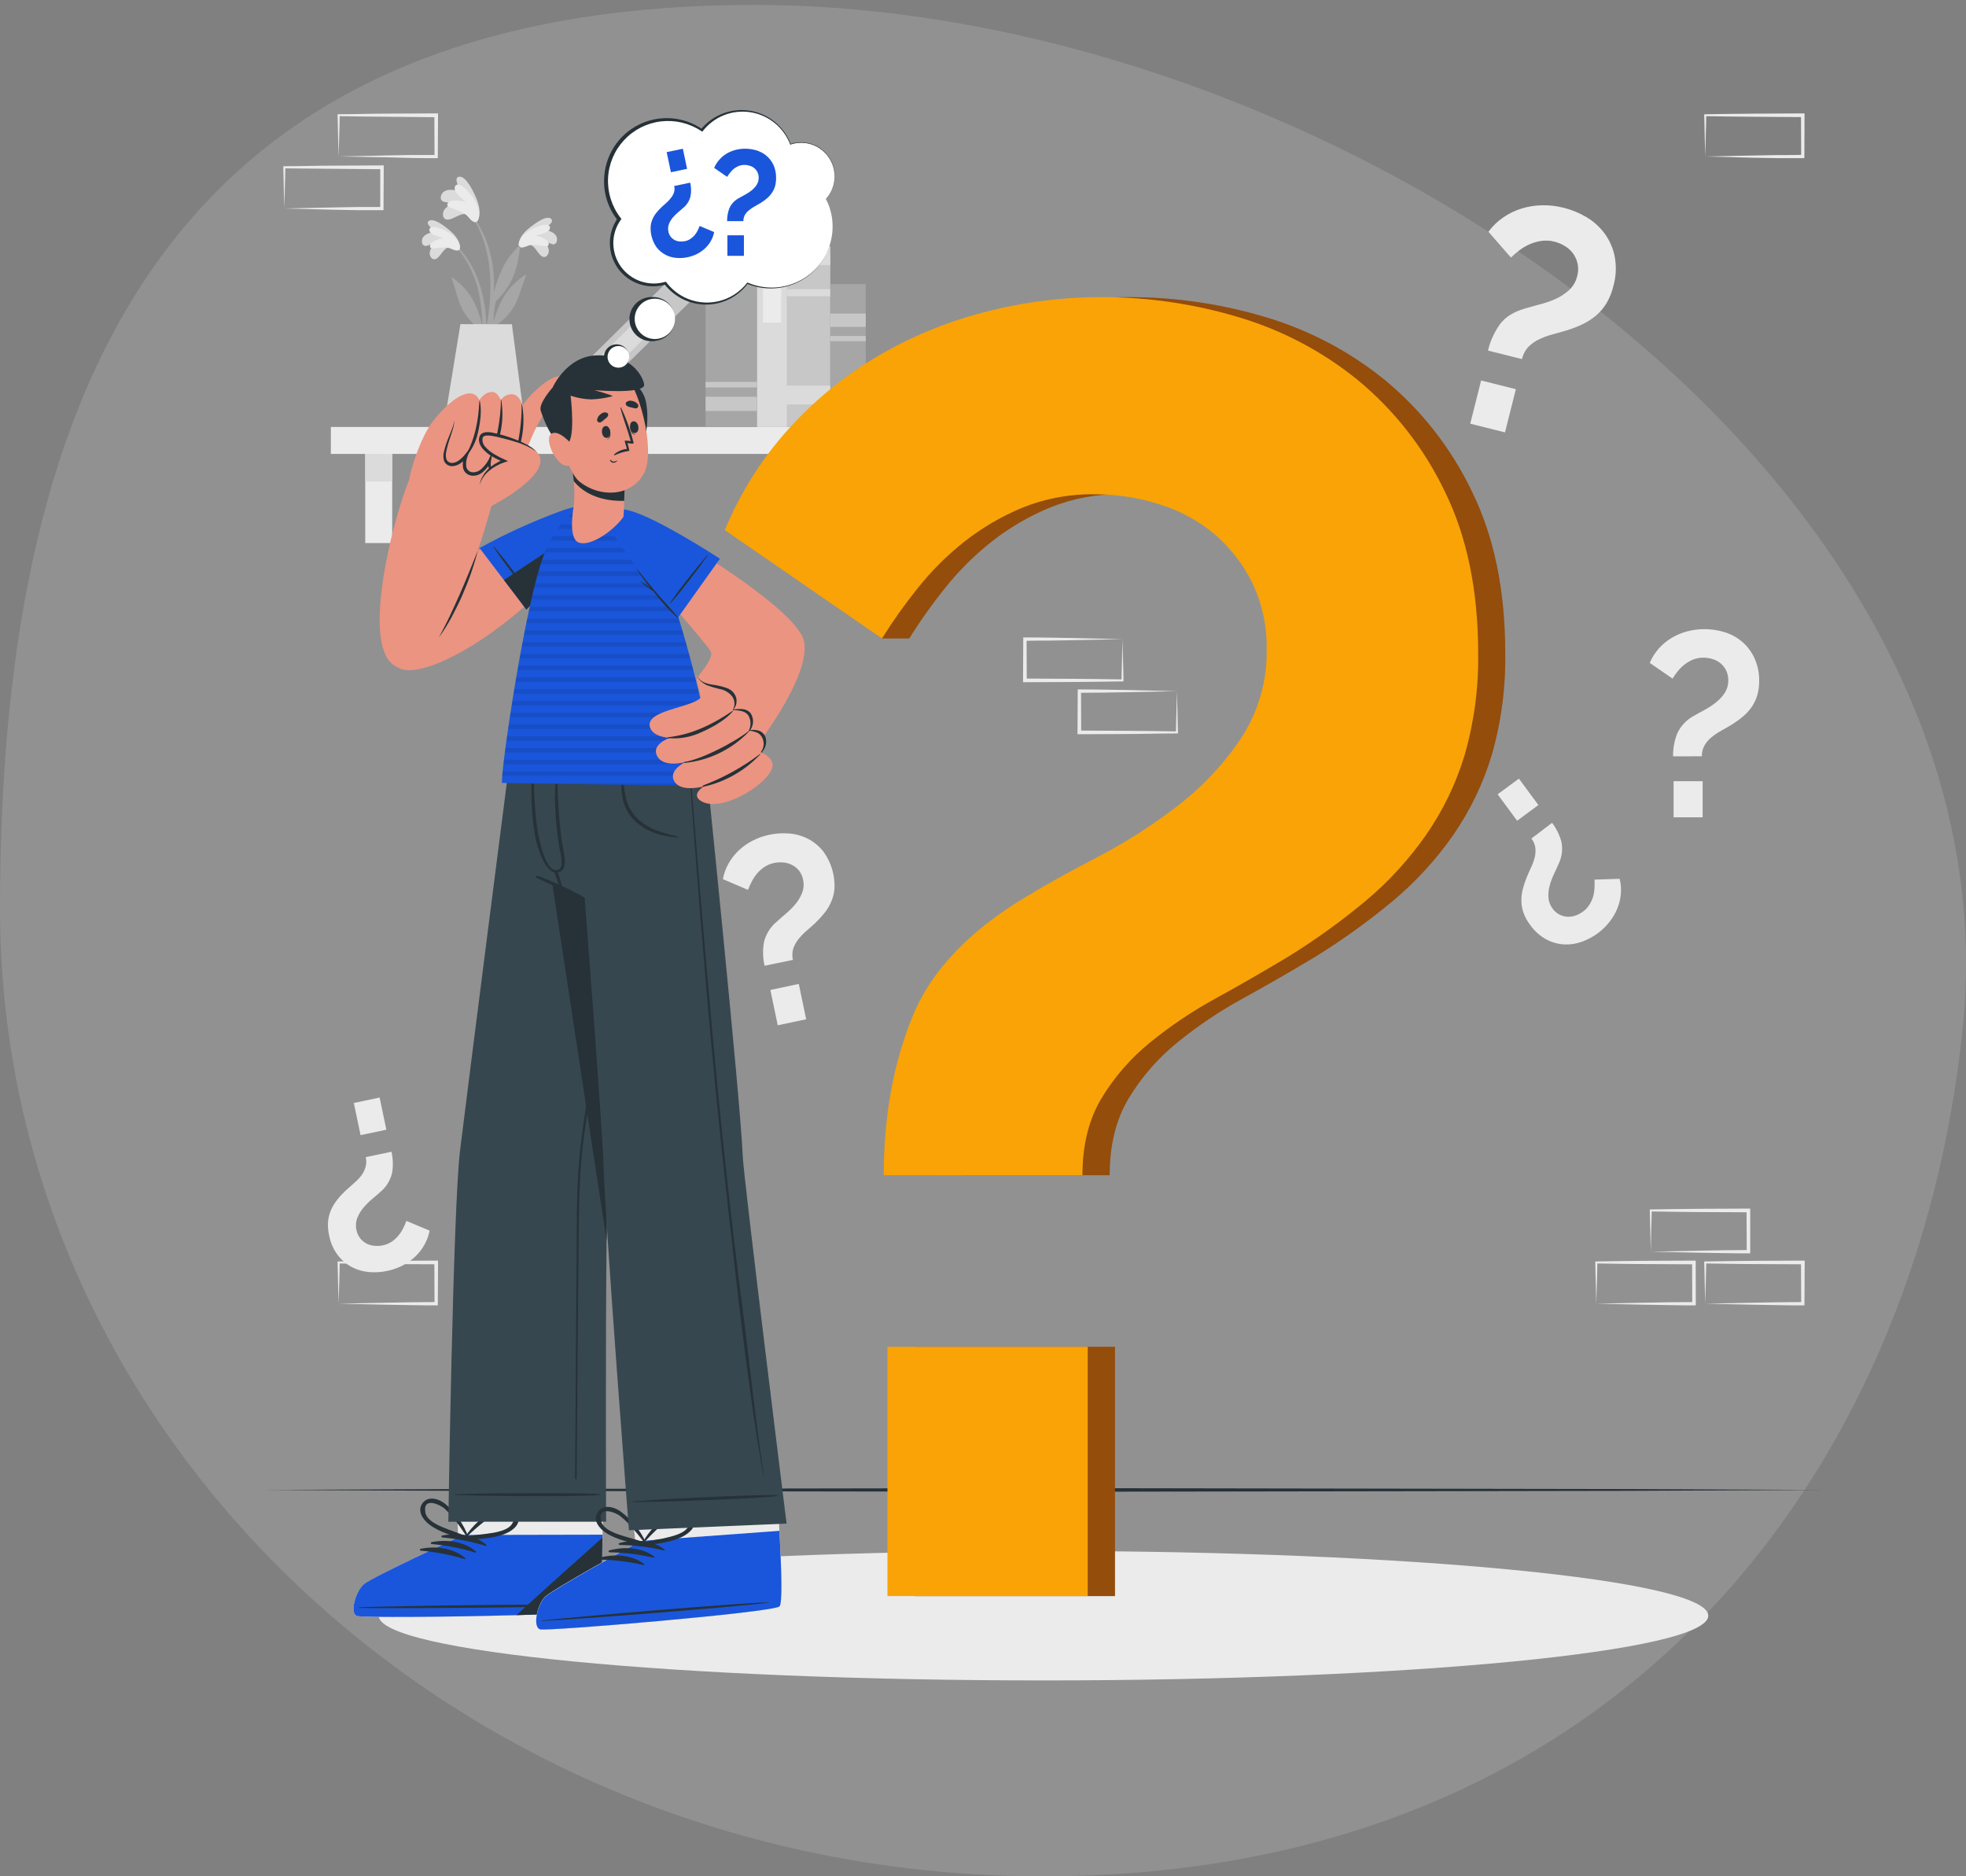 <svg width="349" height="333" viewBox="0 0 349 333" fill="none" xmlns="http://www.w3.org/2000/svg">
<rect x="0" y="0" width="349" height="333" fill="#808080" stroke="none"/>
<path d="M348.399 182.64C340.257 261.301 287.364 333 185.123 333C82.882 333 0 256.095 0 161.228C0 66.36 31.715 0.875 133.955 0.875C236.196 0.875 358.631 83.791 348.399 182.64Z" fill="#D9D9D9" fill-opacity="0.2"/>
<path d="M58.734 80.561L167.745 80.561V75.779L58.734 75.779V80.561Z" fill="#EBEBEB"/>
<path d="M161.628 80.568H156.846V96.38H161.628V80.568Z" fill="#EBEBEB"/>
<path d="M161.628 80.568H156.846V85.455H161.628V80.568Z" fill="#DBDBDB"/>
<path d="M69.621 80.568H64.839V96.38H69.621V80.568Z" fill="#EBEBEB"/>
<path d="M69.621 80.568H64.839V85.455H69.621V80.568Z" fill="#DBDBDB"/>
<path d="M147.393 75.787V45.32H139.719V75.787H147.393Z" fill="#C7C7C7"/>
<path d="M147.393 47.041V43.691H139.719V47.041H147.393Z" fill="#DBDBDB"/>
<path d="M147.393 52.568V51.325H139.719V52.568H147.393Z" fill="#DBDBDB"/>
<path d="M147.393 71.789V68.439H138.764V71.789H147.393Z" fill="#DBDBDB"/>
<path d="M139.719 75.786V40.243H134.354V75.786H139.719Z" fill="#DBDBDB"/>
<path d="M138.672 57.252V43.586H135.453V57.252H138.672Z" fill="#EBEBEB"/>
<path d="M99.985 75.8L125.262 50.812L121.491 46.998L96.214 71.985L99.985 75.8Z" fill="#C7C7C7"/>
<path d="M105.147 69.16L114.866 59.553L112.603 57.264L102.884 66.871L105.147 69.16Z" fill="#DBDBDB"/>
<path d="M134.361 75.786V48.794H125.254V75.786H134.361Z" fill="#A6A6A6"/>
<path d="M134.361 72.934V70.415H125.254V72.934H134.361Z" fill="#C7C7C7"/>
<path d="M134.361 68.76V67.785H125.254V68.76H134.361Z" fill="#C7C7C7"/>
<path d="M153.686 75.793V50.423H147.399V75.793H153.686Z" fill="#A6A6A6"/>
<path d="M153.686 73.097V70.735H147.399V73.097H153.686Z" fill="#C7C7C7"/>
<path d="M153.686 58.012V55.65H147.399V58.012H153.686Z" fill="#C7C7C7"/>
<path d="M153.679 60.551V59.635H147.393V60.551H153.679Z" fill="#C7C7C7"/>
<path d="M80.775 43.285C86.139 48.519 87.042 56.67 85.91 63.788C85.91 63.945 85.629 63.906 85.629 63.748C85.629 62.133 85.681 60.523 85.675 58.927C85.675 58.849 85.622 58.783 85.59 58.711C84.144 57.759 82.948 56.473 82.103 54.962C81.206 53.203 80.853 51.214 80.173 49.369C80.107 49.192 80.297 49.245 80.415 49.336C83.686 51.744 84.719 54.334 85.648 57.795C85.627 55.984 85.436 54.18 85.079 52.405C84.456 49.058 82.916 45.951 80.631 43.429C80.618 43.409 80.613 43.385 80.616 43.362C80.619 43.339 80.629 43.317 80.646 43.3C80.663 43.284 80.684 43.273 80.708 43.27C80.731 43.267 80.755 43.273 80.775 43.285Z" fill="#A6A6A6"/>
<path d="M79.768 43.9C78.839 43.9 78.263 45.405 77.543 45.863C77.468 45.924 77.38 45.969 77.285 45.994C77.191 46.02 77.093 46.025 76.996 46.009C76.9 45.994 76.808 45.958 76.727 45.905C76.645 45.852 76.576 45.781 76.523 45.699C75.81 44.705 76.791 43.482 77.707 42.795C77.1 43.135 76.46 43.411 75.797 43.619C75.706 43.651 75.609 43.662 75.514 43.653C75.418 43.643 75.326 43.612 75.243 43.563C75.161 43.514 75.091 43.447 75.037 43.367C74.983 43.288 74.948 43.197 74.933 43.102C74.619 41.748 76.32 41.139 77.491 41.139C76.922 40.747 75.299 39.681 76.183 39.177C77.066 38.673 78.963 40.178 79.578 40.682C80.494 41.421 81.58 42.533 81.626 43.691C81.658 45.012 80.474 44.182 79.768 43.9Z" fill="#DBDBDB"/>
<path d="M80.029 44.129C78.852 43.586 76.581 44.365 76.392 43.913C75.999 43.004 77.811 42.383 78.793 42.258C77.89 42.016 76.176 41.604 76.215 40.76C76.28 39.7 78.865 40.61 80.173 41.611C81.815 42.873 81.808 44.097 81.534 44.339C81.161 44.672 80.225 44.214 80.029 44.129Z" fill="#EBEBEB"/>
<path d="M92.995 42.768C87.434 47.812 86.224 55.898 87.107 63.049C87.107 63.212 87.382 63.179 87.389 63.049C87.448 61.433 87.461 59.823 87.526 58.227L87.618 58.011C89.099 57.119 90.342 55.883 91.242 54.407C92.21 52.679 92.635 50.704 93.388 48.892C93.46 48.715 93.27 48.761 93.146 48.846C89.79 51.129 88.651 53.68 87.585 57.102C87.674 55.294 87.933 53.498 88.357 51.737C89.11 48.414 90.773 45.365 93.159 42.932C93.18 42.91 93.193 42.881 93.193 42.85C93.193 42.819 93.18 42.79 93.159 42.768C93.137 42.747 93.108 42.734 93.077 42.734C93.046 42.734 93.017 42.747 92.995 42.768Z" fill="#A6A6A6"/>
<path d="M93.977 43.416C94.899 43.481 95.422 44.98 96.122 45.437C96.196 45.502 96.282 45.55 96.375 45.579C96.469 45.608 96.567 45.617 96.664 45.605C96.761 45.593 96.854 45.561 96.938 45.511C97.022 45.461 97.094 45.393 97.15 45.313C97.902 44.345 96.966 43.082 96.077 42.363C96.668 42.744 97.297 43.064 97.954 43.318C98.044 43.353 98.14 43.368 98.236 43.362C98.332 43.356 98.425 43.33 98.51 43.283C98.594 43.237 98.667 43.173 98.724 43.095C98.78 43.017 98.819 42.928 98.837 42.834C99.197 41.486 97.529 40.819 96.358 40.747C96.934 40.374 98.595 39.366 97.758 38.784C96.921 38.202 94.958 39.694 94.304 40.184C93.362 40.891 92.236 41.957 92.151 43.108C92.047 44.456 93.257 43.671 93.977 43.416Z" fill="#DBDBDB"/>
<path d="M93.702 43.62C94.906 43.13 97.136 43.986 97.346 43.548C97.771 42.658 95.985 41.965 95.017 41.808C95.926 41.599 97.634 41.272 97.634 40.401C97.634 39.342 95.017 40.153 93.65 41.108C91.962 42.305 91.922 43.522 92.184 43.777C92.55 44.137 93.506 43.718 93.702 43.62Z" fill="#EBEBEB"/>
<path d="M87.304 56.095C86.931 58.793 86.354 61.459 85.577 64.07C85.566 64.121 85.536 64.166 85.492 64.195C85.449 64.224 85.395 64.234 85.344 64.224C85.293 64.213 85.248 64.183 85.219 64.139C85.191 64.096 85.18 64.043 85.191 63.991C85.557 61.532 86.224 59.118 86.584 56.664C86.986 54.176 87.131 51.653 87.016 49.134C86.78 44.993 85.655 40.584 82.953 37.359C82.894 37.28 83.019 37.169 83.078 37.241C88.494 43.554 87.657 51.293 87.657 51.987C88.422 49.37 89.214 46.38 92.112 43.718C92.236 43.6 92.335 43.659 92.315 43.855C91.798 48.696 90.45 51.228 87.637 53.819C87.526 54.571 87.428 55.336 87.304 56.095Z" fill="#A6A6A6"/>
<path d="M82.901 38.071C81.927 37.639 80.585 38.876 79.63 38.961C79.523 38.987 79.412 38.99 79.303 38.97C79.194 38.951 79.091 38.909 78.999 38.847C78.908 38.786 78.83 38.706 78.771 38.613C78.712 38.52 78.672 38.416 78.655 38.307C78.413 36.92 80.049 36.135 81.344 35.886C80.526 35.834 79.722 36.056 78.917 35.84C78.806 35.827 78.7 35.791 78.604 35.733C78.509 35.674 78.427 35.596 78.365 35.504C78.303 35.411 78.262 35.306 78.244 35.196C78.226 35.086 78.233 34.973 78.263 34.865C78.623 33.302 80.69 33.557 81.92 34.087C81.527 33.433 80.382 31.47 81.54 31.359C82.698 31.248 83.922 33.793 84.308 34.63C84.883 35.86 85.459 37.554 84.916 38.778C84.308 40.178 83.497 38.719 82.901 38.071Z" fill="#DBDBDB"/>
<path d="M83.064 38.439C82.109 37.294 79.368 36.954 79.394 36.391C79.447 35.253 81.638 35.514 82.718 35.881C81.906 35.174 80.31 33.918 80.801 33.029C81.403 31.962 83.62 34.206 84.477 35.907C85.55 38.046 84.922 39.302 84.517 39.42C83.961 39.577 83.221 38.635 83.064 38.439Z" fill="#EBEBEB"/>
<path d="M90.869 57.548L93.257 75.787H78.727C79.028 74.171 81.73 57.528 81.73 57.528L90.869 57.548Z" fill="#DBDBDB"/>
<path d="M264.142 62.219C264.538 60.541 265.258 58.956 266.261 57.554C267.217 56.246 268.756 55.295 270.88 54.702C271.534 54.506 272.3 54.297 273.222 54.048C274.171 53.817 275.099 53.507 275.996 53.119C276.909 52.73 277.751 52.192 278.489 51.529C279.236 50.854 279.759 49.966 279.987 48.984C280.182 48.279 280.207 47.536 280.059 46.819C279.921 46.175 279.654 45.565 279.274 45.026C278.88 44.484 278.382 44.025 277.808 43.679C277.221 43.315 276.581 43.046 275.911 42.881C275.142 42.683 274.34 42.645 273.556 42.769C272.843 42.875 272.147 43.078 271.489 43.371C270.846 43.659 270.24 44.021 269.683 44.451C269.169 44.841 268.677 45.26 268.211 45.707L264.22 41.127C264.963 40.124 265.87 39.252 266.903 38.55C267.908 37.867 269.011 37.34 270.174 36.986C271.359 36.632 272.587 36.445 273.824 36.43C275.101 36.412 276.375 36.564 277.612 36.882C279.021 37.237 280.372 37.795 281.622 38.537C282.872 39.273 283.961 40.252 284.828 41.415C285.721 42.63 286.337 44.026 286.633 45.504C286.966 47.242 286.89 49.034 286.411 50.738C286.162 51.803 285.757 52.827 285.207 53.773C284.719 54.588 284.105 55.321 283.389 55.945C282.679 56.555 281.894 57.071 281.053 57.483C280.141 57.922 279.199 58.296 278.233 58.601C277.376 58.863 276.533 59.098 275.689 59.321C274.875 59.531 274.082 59.816 273.32 60.171C272.592 60.502 271.928 60.958 271.358 61.519C270.772 62.136 270.365 62.9 270.18 63.73L264.142 62.219ZM260.995 75.192L262.925 67.525L269.094 69.075L267.164 76.742L260.995 75.192Z" fill="#EBEBEB"/>
<path d="M69.496 204.409C69.777 205.649 69.812 206.931 69.601 208.184C69.288 209.517 68.543 210.709 67.481 211.573C67.115 211.907 66.663 212.299 66.127 212.744C65.572 213.202 65.057 213.708 64.59 214.255C64.108 214.807 63.721 215.435 63.445 216.113C63.168 216.803 63.108 217.561 63.275 218.285C63.377 218.818 63.6 219.319 63.929 219.751C64.229 220.133 64.603 220.451 65.028 220.686C65.465 220.915 65.943 221.055 66.434 221.098C66.941 221.151 67.453 221.125 67.952 221.02C68.52 220.91 69.061 220.687 69.542 220.366C69.982 220.066 70.378 219.707 70.719 219.299C71.052 218.897 71.337 218.458 71.57 217.991C71.787 217.567 71.977 217.13 72.139 216.682L76.261 218.409C76.089 219.316 75.766 220.187 75.305 220.987C74.858 221.769 74.293 222.477 73.631 223.087C72.961 223.709 72.205 224.231 71.387 224.638C70.546 225.06 69.653 225.37 68.731 225.56C67.682 225.781 66.606 225.849 65.538 225.763C64.472 225.678 63.434 225.382 62.483 224.893C61.497 224.373 60.635 223.645 59.958 222.76C59.179 221.715 58.653 220.503 58.42 219.221C58.239 218.434 58.177 217.625 58.237 216.82C58.295 216.121 58.465 215.436 58.741 214.792C59.011 214.156 59.366 213.56 59.794 213.019C60.254 212.428 60.757 211.873 61.299 211.357C61.783 210.912 62.267 210.481 62.758 210.049C63.232 209.653 63.67 209.215 64.066 208.74C64.419 208.283 64.69 207.767 64.864 207.216C65.055 206.617 65.078 205.976 64.93 205.365L69.496 204.409ZM67.39 194.786L68.587 200.497L64.007 201.459L62.81 195.754L67.39 194.786Z" fill="#EBEBEB"/>
<path d="M275.519 146.036C276.289 147.047 276.856 148.198 277.187 149.425C277.451 150.772 277.26 152.169 276.644 153.396C276.454 153.854 276.206 154.397 275.905 155.025C275.587 155.672 275.329 156.346 275.133 157.04C274.924 157.742 274.833 158.473 274.865 159.205C274.902 159.947 275.162 160.661 275.61 161.253C275.923 161.694 276.335 162.055 276.814 162.306C277.247 162.53 277.721 162.664 278.208 162.699C278.7 162.73 279.195 162.661 279.66 162.496C280.14 162.329 280.592 162.091 281.001 161.789C281.473 161.455 281.872 161.027 282.172 160.533C282.459 160.078 282.679 159.585 282.826 159.068C282.958 158.565 283.035 158.05 283.055 157.53C283.082 157.058 283.082 156.584 283.055 156.111L287.517 155.967C287.742 156.86 287.813 157.785 287.726 158.701C287.641 159.602 287.421 160.484 287.072 161.318C286.718 162.161 286.246 162.949 285.672 163.66C285.085 164.4 284.403 165.06 283.644 165.623C282.78 166.261 281.828 166.77 280.818 167.134C279.813 167.499 278.746 167.662 277.678 167.612C276.567 167.549 275.482 167.248 274.498 166.729C273.355 166.099 272.373 165.215 271.626 164.144C271.134 163.505 270.742 162.795 270.462 162.038C270.223 161.379 270.092 160.685 270.076 159.984C270.057 159.292 270.129 158.602 270.292 157.929C270.47 157.203 270.699 156.49 270.979 155.797C271.234 155.188 271.489 154.593 271.764 154.011C272.037 153.451 272.256 152.866 272.418 152.264C272.566 151.699 272.614 151.112 272.562 150.53C272.484 149.907 272.238 149.316 271.849 148.823L275.519 146.036ZM269.631 138.186L273.092 142.876L269.317 145.663L265.856 140.972L269.631 138.186Z" fill="#EBEBEB"/>
<path d="M297.002 134.234C296.98 132.835 297.233 131.446 297.748 130.145C298.387 128.78 299.465 127.667 300.81 126.985C301.274 126.704 301.85 126.39 302.53 126.03C303.22 125.663 303.877 125.236 304.493 124.754C305.138 124.273 305.695 123.684 306.142 123.014C306.59 122.331 306.818 121.528 306.796 120.711C306.807 120.147 306.692 119.588 306.459 119.074C306.226 118.56 305.88 118.104 305.448 117.741C305.034 117.393 304.553 117.132 304.035 116.976C303.502 116.807 302.946 116.721 302.387 116.721C301.75 116.713 301.119 116.831 300.529 117.068C299.988 117.294 299.48 117.591 299.017 117.951C298.568 118.305 298.162 118.712 297.807 119.161C297.481 119.568 297.179 119.994 296.904 120.437L292.861 117.65C293.249 116.714 293.791 115.849 294.464 115.092C295.126 114.356 295.893 113.724 296.741 113.214C297.605 112.699 298.536 112.307 299.508 112.05C300.507 111.787 301.536 111.655 302.57 111.657C303.751 111.658 304.925 111.83 306.057 112.168C307.184 112.499 308.234 113.053 309.144 113.797C310.084 114.576 310.845 115.549 311.375 116.649C311.994 117.95 312.305 119.376 312.285 120.816C312.297 121.701 312.18 122.582 311.938 123.433C311.713 124.169 311.375 124.867 310.937 125.5C310.503 126.121 309.988 126.682 309.406 127.168C308.774 127.696 308.105 128.177 307.404 128.608C306.789 128.981 306.168 129.34 305.546 129.681C304.948 130.008 304.381 130.389 303.852 130.819C303.354 131.221 302.931 131.709 302.602 132.258C302.262 132.855 302.092 133.534 302.112 134.221L297.002 134.234ZM297.094 145.054V138.643H302.249V145.054H297.094Z" fill="#EBEBEB"/>
<path d="M135.728 171.398C135.417 170.034 135.377 168.623 135.61 167.243C135.953 165.776 136.778 164.465 137.952 163.521C138.351 163.148 138.842 162.723 139.437 162.213C140.043 161.704 140.608 161.149 141.125 160.551C141.65 159.941 142.072 159.249 142.375 158.503C142.679 157.745 142.743 156.911 142.558 156.115C142.447 155.53 142.2 154.979 141.838 154.506C141.503 154.101 141.089 153.767 140.622 153.525C140.143 153.269 139.618 153.113 139.078 153.067C138.522 153.015 137.962 153.046 137.416 153.158C136.792 153.284 136.199 153.531 135.669 153.885C135.182 154.217 134.742 154.613 134.361 155.062C133.998 155.503 133.686 155.984 133.432 156.495C133.184 156.961 132.966 157.441 132.778 157.934L128.323 156.024C128.509 155.028 128.86 154.071 129.363 153.191C129.854 152.332 130.474 151.553 131.201 150.882C131.935 150.196 132.763 149.619 133.661 149.168C134.586 148.706 135.567 148.363 136.579 148.147C137.733 147.906 138.916 147.831 140.092 147.925C141.262 148.016 142.403 148.339 143.448 148.873C144.532 149.44 145.479 150.237 146.222 151.209C147.584 153.109 148.258 155.416 148.132 157.751C148.066 158.517 147.881 159.267 147.582 159.975C147.286 160.677 146.899 161.337 146.431 161.938C145.921 162.583 145.368 163.193 144.776 163.763C144.246 164.254 143.716 164.731 143.18 165.189C142.662 165.635 142.184 166.125 141.753 166.655C141.352 167.154 141.038 167.718 140.824 168.323C140.62 168.983 140.598 169.686 140.759 170.357L135.728 171.398ZM138.064 181.963L136.755 175.696L141.799 174.623L143.108 180.897L138.064 181.963Z" fill="#EBEBEB"/>
<path d="M293.045 222.145L301.785 221.962L306.09 221.89C307.522 221.857 308.942 221.89 310.368 221.85L310.08 222.145L310.041 214.824L310.368 215.151L301.687 215.112C298.802 215.112 295.917 215.034 293.025 215.001L293.208 214.824C293.208 216.021 293.149 217.225 293.117 218.448L293.045 222.145ZM293.045 222.145L292.953 218.52C292.953 217.304 292.881 216.067 292.868 214.824V214.648H293.045C295.936 214.615 298.821 214.543 301.706 214.536L310.368 214.497H310.695V214.824V222.145V222.439H310.401C308.942 222.439 307.477 222.439 306.024 222.4L301.667 222.328L293.045 222.145Z" fill="#EBEBEB"/>
<path d="M302.707 231.376L311.448 231.193L315.752 231.121C317.185 231.088 318.605 231.121 320.031 231.082L319.743 231.376L319.71 224.056L320.031 224.383L311.369 224.343C308.484 224.343 305.599 224.265 302.707 224.232L302.891 224.056C302.891 225.253 302.832 226.457 302.806 227.68L302.707 231.376ZM302.707 231.376L302.616 227.752C302.616 226.535 302.544 225.299 302.531 224.056V223.879H302.707C305.599 223.846 308.484 223.774 311.369 223.768L320.031 223.729H320.364V224.056L320.325 231.376V231.671H320.005C318.546 231.671 317.087 231.671 315.628 231.631L311.271 231.559L302.707 231.376Z" fill="#EBEBEB"/>
<path d="M283.369 231.376L292.109 231.193L296.414 231.121C297.84 231.088 299.266 231.121 300.693 231.082L300.405 231.376L300.379 224.056L300.706 224.383L292.044 224.343C289.159 224.343 286.267 224.265 283.382 224.232L283.559 224.056C283.559 225.253 283.507 226.457 283.474 227.68L283.369 231.376ZM283.369 231.376L283.278 227.752C283.245 226.535 283.206 225.299 283.193 224.056V223.879H283.369C286.254 223.846 289.146 223.774 292.031 223.768L300.693 223.729H301.02V224.056L301.033 231.376V231.671H300.745C299.286 231.671 297.821 231.671 296.368 231.631L292.011 231.559L283.369 231.376Z" fill="#EBEBEB"/>
<path d="M60.108 231.376L68.842 231.193L73.147 231.121C74.579 231.088 76.006 231.121 77.432 231.082L77.137 231.376L77.105 224.056L77.432 224.383L68.79 224.343C65.898 224.343 63.013 224.265 60.128 224.232L60.305 224.056C60.305 225.253 60.246 226.457 60.22 227.68L60.108 231.376ZM60.108 231.376L60.01 227.752C60.01 226.535 59.938 225.299 59.925 224.056V223.879H60.108C62.993 223.846 65.879 223.774 68.77 223.768L77.432 223.729H77.759V224.056L77.72 231.376V231.671H77.432C75.973 231.671 74.507 231.671 73.049 231.631L68.692 231.559L60.108 231.376Z" fill="#EBEBEB"/>
<path d="M60.108 27.768L68.842 27.585L73.147 27.506C74.579 27.506 76.006 27.506 77.432 27.506L77.137 27.801L77.105 20.48L77.432 20.801L68.79 20.722C65.898 20.722 63.013 20.65 60.128 20.618L60.305 20.441C60.305 21.638 60.246 22.842 60.22 24.059L60.108 27.768ZM60.108 27.768L60.01 24.144C60.01 22.92 59.938 21.684 59.925 20.448V20.271H60.108C62.993 20.271 65.879 20.166 68.77 20.166L77.432 20.127H77.759V20.461L77.72 27.781V28.069H77.432C75.973 28.069 74.507 28.069 73.049 28.036L68.692 27.919L60.108 27.768Z" fill="#EBEBEB"/>
<path d="M50.472 36.998L59.206 36.815L63.51 36.737C64.943 36.737 66.363 36.737 67.795 36.737L67.501 37.031V29.711L67.828 30.031L59.108 29.959C56.216 29.959 53.331 29.881 50.472 29.881L50.649 29.704C50.649 30.901 50.59 32.105 50.564 33.322L50.472 36.998ZM50.472 36.998L50.374 33.374C50.374 32.151 50.302 30.914 50.289 29.678V29.501H50.472C53.357 29.501 56.242 29.397 59.134 29.397L67.795 29.357H68.123V29.691L68.083 37.012V37.3H67.795C66.33 37.3 64.871 37.3 63.412 37.3L59.055 37.221L50.472 36.998Z" fill="#EBEBEB"/>
<path d="M302.707 27.775L311.448 27.591L315.752 27.52C317.185 27.52 318.605 27.52 320.031 27.48L319.743 27.775L319.71 20.454L320.031 20.781L311.369 20.722C308.484 20.722 305.599 20.65 302.707 20.618L302.891 20.441C302.891 21.638 302.832 22.842 302.806 24.059L302.707 27.775ZM302.707 27.775L302.616 24.15C302.616 22.927 302.544 21.697 302.531 20.454V20.277H302.707C305.599 20.245 308.484 20.179 311.369 20.173L320.005 20.127H320.338V20.454L320.306 27.775V28.069H320.005C318.546 28.069 317.087 28.069 315.628 28.069L311.271 27.997L302.707 27.775Z" fill="#EBEBEB"/>
<path d="M208.927 122.667L200.193 122.85L195.889 122.922C194.456 122.955 193.03 122.922 191.604 122.961L191.898 122.667L191.931 129.987L191.604 129.66L200.265 129.706C203.157 129.706 206.042 129.778 208.927 129.811L208.75 129.987C208.75 128.79 208.809 127.586 208.835 126.37L208.927 122.667ZM208.927 122.667L209.025 126.291C209.025 127.515 209.097 128.744 209.11 129.987V130.164H208.927C206.042 130.164 203.157 130.262 200.265 130.269L191.604 130.308H191.277V129.974L191.316 122.654V122.359H191.604C193.063 122.359 194.528 122.359 195.987 122.392L200.344 122.464L208.927 122.667Z" fill="#EBEBEB"/>
<path d="M199.264 113.435L190.531 113.618L186.226 113.69C184.793 113.69 183.367 113.69 181.941 113.729L182.235 113.435L182.268 120.755L181.941 120.428L190.603 120.474C193.488 120.474 196.379 120.546 199.264 120.579L199.088 120.755C199.088 119.558 199.14 118.354 199.173 117.138L199.264 113.435ZM199.264 113.435L199.356 117.059C199.389 118.282 199.435 119.512 199.441 120.755V120.932H199.258C196.373 120.965 193.481 121.03 190.596 121.037L181.935 121.076H181.607V120.749L181.647 113.428V113.134H181.967C183.426 113.134 184.892 113.134 186.35 113.167L190.707 113.238L199.264 113.435Z" fill="#EBEBEB"/>
<path d="M46.789 264.428L81.403 264.271L116.017 264.212L185.239 264.101L254.46 264.212L289.074 264.271L323.688 264.428L289.074 264.591L254.46 264.65L185.239 264.755L116.017 264.65L81.403 264.591L46.789 264.428Z" fill="#263238"/>
<path d="M185.239 298.236C250.415 298.236 303.251 293.093 303.251 286.749C303.251 280.404 250.415 275.261 185.239 275.261C120.062 275.261 67.227 280.404 67.227 286.749C67.227 293.093 120.062 298.236 185.239 298.236Z" fill="#EBEBEB"/>
<path d="M161.687 208.565C161.687 198.098 163.397 188.693 166.816 180.349C170.235 172.006 177.288 164.738 187.973 158.545C191.183 156.621 195.139 154.441 199.84 152.003C204.678 149.462 209.29 146.512 213.624 143.184C218.055 139.833 221.902 135.772 225.007 131.166C228.139 126.471 229.761 120.931 229.659 115.289C229.752 111.179 228.879 107.105 227.107 103.395C225.474 100.083 223.183 97.139 220.376 94.74C217.492 92.337 214.155 90.537 210.563 89.448C206.88 88.285 203.041 87.692 199.179 87.688C194.803 87.628 190.458 88.437 186.396 90.069C182.66 91.609 179.155 93.658 175.981 96.16C172.888 98.609 170.089 101.408 167.64 104.501C165.386 107.313 163.3 110.255 161.393 113.313H156.565L133.491 94.079C136.16 87.612 139.9 81.64 144.553 76.416C149.104 71.322 154.397 66.944 160.254 63.43C166.213 59.888 172.642 57.205 179.351 55.462C186.257 53.637 193.371 52.72 200.514 52.733C208.659 52.738 216.759 53.926 224.563 56.26C232.344 58.55 239.592 62.366 245.883 67.486C252.382 72.866 257.635 79.593 261.277 87.204C265.228 95.22 267.204 104.786 267.204 115.904C267.303 122.027 266.494 128.132 264.803 134.019C263.268 139.11 260.939 143.928 257.901 148.293C254.893 152.585 251.337 156.464 247.322 159.833C242.964 163.465 238.356 166.785 233.532 169.771C229.253 172.344 224.979 174.804 220.709 177.15C216.577 179.405 212.659 182.033 209.006 185.001C205.565 187.789 202.634 191.154 200.344 194.945C198.102 198.687 196.981 203.229 196.981 208.572L161.687 208.565ZM162.341 283.269V239.025H197.93V283.269H162.341Z" fill="#7A370D"/>
<g opacity="0.2">
<path d="M161.687 208.565C161.687 198.098 163.397 188.693 166.816 180.349C170.235 172.006 177.288 164.738 187.973 158.545C191.183 156.621 195.139 154.441 199.84 152.003C204.678 149.462 209.29 146.512 213.624 143.184C218.055 139.833 221.902 135.772 225.007 131.166C228.139 126.471 229.761 120.931 229.659 115.289C229.752 111.179 228.879 107.105 227.107 103.395C225.474 100.083 223.183 97.139 220.376 94.74C217.492 92.337 214.155 90.537 210.563 89.448C206.88 88.285 203.041 87.692 199.179 87.688C194.803 87.628 190.458 88.437 186.396 90.069C182.66 91.609 179.155 93.658 175.981 96.16C172.888 98.609 170.089 101.408 167.64 104.501C165.386 107.313 163.3 110.255 161.393 113.313H156.565L133.491 94.079C136.16 87.612 139.9 81.64 144.553 76.416C149.104 71.322 154.397 66.944 160.254 63.43C166.213 59.888 172.642 57.205 179.351 55.462C186.257 53.637 193.371 52.72 200.514 52.733C208.659 52.738 216.759 53.926 224.563 56.26C232.344 58.55 239.592 62.366 245.883 67.486C252.382 72.866 257.635 79.593 261.277 87.204C265.228 95.22 267.204 104.786 267.204 115.904C267.303 122.027 266.494 128.132 264.803 134.019C263.268 139.11 260.939 143.928 257.901 148.293C254.893 152.585 251.337 156.464 247.322 159.833C242.964 163.465 238.356 166.785 233.532 169.771C229.253 172.344 224.979 174.804 220.709 177.15C216.577 179.405 212.659 182.033 209.006 185.001C205.565 187.789 202.634 191.154 200.344 194.945C198.102 198.687 196.981 203.229 196.981 208.572L161.687 208.565ZM162.341 283.269V239.025H197.93V283.269H162.341Z" fill="#F9A307"/>
</g>
<path d="M156.885 208.565C156.885 198.098 158.595 188.693 162.014 180.349C165.433 172.006 172.488 164.738 183.178 158.545C186.383 156.621 190.337 154.441 195.038 152.003C199.879 149.464 204.493 146.513 208.829 143.184C213.259 139.832 217.105 135.771 220.212 131.166C223.338 126.469 224.958 120.93 224.857 115.289C224.941 111.189 224.063 107.127 222.293 103.428C220.659 100.116 218.368 97.171 215.561 94.773C212.677 92.37 209.34 90.57 205.748 89.48C202.065 88.318 198.226 87.724 194.364 87.721C189.988 87.648 185.64 88.446 181.575 90.069C177.837 91.609 174.33 93.659 171.153 96.16C168.062 98.609 165.265 101.408 162.819 104.501C160.562 107.313 158.474 110.255 156.565 113.313L128.669 94.079C131.336 87.611 135.076 81.639 139.732 76.416C144.28 71.32 149.574 66.942 155.433 63.43C161.389 59.889 167.816 57.206 174.522 55.462C181.435 53.635 188.556 52.718 195.706 52.734C203.85 52.738 211.951 53.925 219.754 56.26C227.536 58.548 234.784 62.365 241.075 67.486C247.575 72.864 252.828 79.592 256.468 87.204C260.42 95.22 262.397 104.787 262.402 115.904C262.499 122.028 261.687 128.132 259.994 134.019C258.456 139.113 256.12 143.931 253.073 148.293C250.065 152.585 246.508 156.464 242.494 159.834C238.138 163.468 233.53 166.788 228.704 169.771C224.434 172.344 220.16 174.804 215.881 177.15C211.749 179.405 207.831 182.033 204.178 185.001C200.739 187.79 197.81 191.154 195.522 194.945C193.281 198.687 192.158 203.229 192.153 208.572L156.885 208.565ZM157.539 283.269V239.025H193.089V283.269H157.539Z" fill="#F9A307"/>
<path d="M63.39 286.808C64.783 287.252 104.513 286.742 106.011 285.761C106.587 285.394 106.849 279.605 106.967 272.592V272.376C106.967 270.93 107.012 269.438 107.019 267.934C107.019 267.724 107.019 267.515 107.019 267.312C107.071 257.198 106.914 246.698 106.914 246.698L80.334 246.966L81.138 267.358L81.171 268.169L81.335 272.395V272.827C81.335 272.827 66.229 279.853 64.692 281.096C63.154 282.339 61.996 286.363 63.39 286.808Z" fill="#EB9481"/>
<path d="M63.39 286.808C64.783 287.253 104.513 286.742 106.011 285.761C106.587 285.395 106.848 279.605 106.966 272.592V272.376C106.966 270.93 107.012 269.439 107.019 267.934C107.019 267.725 107.019 267.515 107.019 267.312L81.132 267.384L81.164 268.196L81.328 272.422V272.854C81.328 272.854 66.229 279.854 64.692 281.097C63.154 282.34 61.996 286.363 63.39 286.808Z" fill="#EBEBEB"/>
<path d="M63.389 286.807C64.246 287.082 79.64 286.991 91.69 286.65C99.214 286.448 105.429 286.134 106.011 285.761C106.593 285.388 106.842 279.768 106.959 272.886C106.959 272.788 106.959 272.69 106.959 272.592C106.959 272.493 106.959 272.441 106.959 272.369L81.321 272.421V272.853C81.321 272.853 66.196 279.853 64.665 281.103C63.134 282.352 61.996 286.363 63.389 286.807Z" fill="#1A56DB"/>
<path d="M63.815 285.256C70.514 285.008 97.539 284.602 104.179 284.884C104.232 284.884 104.232 284.923 104.179 284.929C97.546 285.322 70.521 285.485 63.822 285.368C63.678 285.368 63.678 285.263 63.815 285.256Z" fill="#263238"/>
<path d="M78.482 272.525C81.099 272.002 84.337 272.362 86.378 274.213C86.457 274.285 86.378 274.396 86.267 274.37C83.737 273.593 81.132 273.086 78.495 272.859C78.456 272.853 78.421 272.834 78.394 272.804C78.368 272.775 78.353 272.737 78.351 272.698C78.35 272.658 78.362 272.619 78.386 272.588C78.41 272.557 78.444 272.535 78.482 272.525Z" fill="#263238"/>
<path d="M76.591 273.697C79.208 273.174 82.447 273.534 84.488 275.385C84.566 275.457 84.488 275.568 84.377 275.542C81.855 274.766 79.259 274.259 76.631 274.031C76.59 274.029 76.552 274.013 76.522 273.986C76.493 273.958 76.474 273.921 76.469 273.881C76.464 273.841 76.474 273.8 76.496 273.766C76.519 273.733 76.553 273.708 76.591 273.697Z" fill="#263238"/>
<path d="M74.708 274.868C77.325 274.345 80.563 274.705 82.604 276.556C82.683 276.628 82.604 276.739 82.493 276.713C79.963 275.938 77.357 275.433 74.721 275.208C74.676 275.21 74.632 275.194 74.599 275.163C74.566 275.133 74.546 275.09 74.544 275.045C74.542 275 74.559 274.956 74.589 274.923C74.62 274.89 74.663 274.87 74.708 274.868Z" fill="#263238"/>
<path d="M74.976 266.821C75.996 265.382 77.933 266.004 79.045 266.913C80.925 268.51 82.352 270.575 83.18 272.899C83.184 272.909 83.186 272.92 83.185 272.93C83.184 272.941 83.18 272.951 83.175 272.96C83.169 272.969 83.161 272.977 83.151 272.982C83.142 272.987 83.132 272.99 83.121 272.99C83.121 273.193 82.938 273.409 82.709 273.324C80.523 272.546 78.09 272.016 76.206 270.563C75.107 269.733 74.014 268.189 74.976 266.821ZM79.64 271.466C80.707 271.878 81.786 272.232 82.833 272.676C82.022 271.512 81.269 270.321 80.34 269.235C79.9 268.71 79.428 268.212 78.927 267.744C78.129 267.044 75.002 265.565 75.512 268.45C75.787 270.04 78.365 270.982 79.64 271.466Z" fill="#263238"/>
<path d="M89.872 272.122C87.713 273.077 85.214 273.064 82.905 273.319C82.669 273.319 82.545 273.09 82.584 272.894C82.574 272.89 82.565 272.885 82.557 272.877C82.549 272.87 82.543 272.861 82.539 272.851C82.536 272.841 82.534 272.83 82.535 272.819C82.536 272.809 82.539 272.798 82.545 272.789C83.89 270.721 85.753 269.041 87.948 267.915C89.257 267.261 91.272 267.13 91.926 268.766C92.58 270.401 91.135 271.566 89.872 272.122ZM91.036 270.225C92.188 267.536 88.805 268.262 87.876 268.759C87.276 269.092 86.701 269.468 86.156 269.884C85.035 270.752 83.961 271.678 82.937 272.658C84.062 272.462 85.194 272.37 86.326 272.213C87.674 272.037 90.369 271.71 91.023 270.225H91.036Z" fill="#263238"/>
<path d="M91.677 286.65C99.201 286.447 105.416 286.133 105.998 285.76C106.58 285.388 106.829 279.768 106.947 272.886C103.872 275.64 96.204 282.476 91.677 286.65Z" fill="#263238"/>
<path d="M115.072 132.252C115.072 132.252 109.105 199.386 108.137 204.509C107.908 205.68 107.771 212.026 107.679 220.177C107.476 237.978 107.594 270.073 107.594 270.073H79.588C79.588 270.073 80.418 214.466 81.662 204.228C82.904 193.989 90.82 132.265 90.82 132.265L115.072 132.252Z" fill="#37474F"/>
<path d="M80.857 265.193C85.227 265.101 83.971 265.069 88.341 265.023C90.48 265.023 104.532 264.885 106.534 265.212C106.546 265.212 106.558 265.217 106.567 265.226C106.575 265.235 106.58 265.246 106.58 265.258C106.58 265.27 106.575 265.282 106.567 265.291C106.558 265.299 106.546 265.304 106.534 265.304C104.532 265.631 90.48 265.513 88.341 265.487C83.971 265.448 85.227 265.415 80.857 265.324C80.839 265.324 80.823 265.317 80.811 265.305C80.798 265.292 80.791 265.276 80.791 265.258C80.791 265.241 80.798 265.224 80.811 265.212C80.823 265.2 80.839 265.193 80.857 265.193Z" fill="#263238"/>
<path d="M102.276 233.405C102.311 229.34 102.341 225.278 102.367 221.217C102.367 217.292 102.367 213.367 102.577 209.442C102.956 201.48 104.539 193.656 105.717 185.786C106.894 177.915 107.823 170.013 108.693 162.103C109.668 153.232 110.525 144.342 111.435 135.464C111.435 135.405 111.539 135.405 111.533 135.464C110.224 151.322 108.739 167.173 106.548 182.933C105.998 186.858 105.401 190.771 104.755 194.67C104.101 198.595 103.447 202.572 103.139 206.57C102.832 210.567 102.786 214.42 102.747 218.345C102.699 222.41 102.657 226.471 102.622 230.527C102.537 239.542 102.452 253.424 102.361 262.439C102.354 262.469 102.337 262.497 102.313 262.516C102.288 262.536 102.258 262.546 102.227 262.546C102.195 262.546 102.165 262.536 102.141 262.516C102.116 262.497 102.099 262.469 102.092 262.439C102.145 254.353 102.217 241.445 102.276 233.405Z" fill="#263238"/>
<path d="M120.979 132.252C120.979 132.252 109.106 199.386 108.137 204.509C107.908 205.68 107.771 212.026 107.679 220.177L94.294 132.252H120.979Z" fill="#263238"/>
<path d="M95.91 289.176C97.33 289.523 136.929 286.193 138.355 285.113C138.904 284.708 138.754 278.912 138.355 271.912C138.355 271.84 138.355 271.761 138.355 271.689C138.276 270.25 138.191 268.765 138.087 267.26L138.047 266.606C137.393 256.512 136.484 246.051 136.484 246.051L109.995 248.236L112.239 268.516L112.324 269.321L112.782 273.527L112.828 273.959C112.828 273.959 98.246 282.012 96.8 283.367C95.354 284.721 94.49 288.829 95.91 289.176Z" fill="#EB9481"/>
<path d="M95.91 289.176C97.33 289.522 136.929 286.192 138.355 285.113C138.904 284.707 138.754 278.911 138.355 271.911C138.355 271.839 138.355 271.761 138.355 271.689C138.276 270.249 138.191 268.764 138.087 267.26L138.047 266.605L112.239 268.509L112.324 269.314L112.782 273.52L112.828 273.952C112.828 273.952 98.246 282.005 96.8 283.36C95.354 284.714 94.49 288.829 95.91 289.176Z" fill="#EBEBEB"/>
<path d="M95.91 289.176C97.33 289.523 136.929 286.193 138.355 285.114C138.904 284.708 138.754 278.912 138.355 271.912C138.355 271.84 138.355 271.761 138.355 271.689L112.782 273.554L112.828 273.986C112.828 273.986 98.246 282.039 96.8 283.393C95.354 284.747 94.49 288.83 95.91 289.176Z" fill="#1A56DB"/>
<path d="M96.257 287.599C102.917 286.873 129.85 284.583 136.49 284.367C136.543 284.367 136.549 284.406 136.49 284.413C129.909 285.277 102.956 287.35 96.263 287.684C96.1 287.717 96.087 287.638 96.257 287.599Z" fill="#263238"/>
<path d="M109.956 273.86C112.573 273.154 115.785 273.285 117.95 274.986C118.035 275.051 117.95 275.175 117.852 275.156C115.277 274.555 112.646 274.233 110.002 274.194C109.961 274.194 109.921 274.179 109.891 274.152C109.86 274.125 109.84 274.088 109.834 274.047C109.829 274.007 109.838 273.965 109.86 273.931C109.883 273.897 109.917 273.872 109.956 273.86Z" fill="#263238"/>
<path d="M108.151 275.162C110.767 274.456 113.986 274.586 116.152 276.287C116.23 276.353 116.152 276.477 116.053 276.457C113.478 275.857 110.847 275.535 108.203 275.496C108.161 275.497 108.121 275.483 108.089 275.457C108.057 275.431 108.035 275.393 108.029 275.352C108.022 275.311 108.031 275.269 108.054 275.234C108.076 275.199 108.111 275.173 108.151 275.162Z" fill="#263238"/>
<path d="M106.351 276.465C108.968 275.758 112.187 275.889 114.352 277.59C114.431 277.656 114.352 277.78 114.248 277.76C111.673 277.159 109.041 276.837 106.397 276.799C106.356 276.798 106.317 276.783 106.286 276.756C106.255 276.729 106.235 276.692 106.23 276.652C106.224 276.611 106.233 276.57 106.256 276.535C106.278 276.501 106.312 276.476 106.351 276.465Z" fill="#263238"/>
<path d="M106.07 268.424C106.979 266.913 108.955 267.39 110.133 268.221C112.134 269.677 113.714 271.636 114.712 273.9C114.712 273.952 114.712 273.985 114.66 273.998C114.666 274.049 114.66 274.101 114.642 274.149C114.624 274.197 114.596 274.241 114.558 274.276C114.52 274.311 114.475 274.336 114.426 274.351C114.376 274.365 114.324 274.367 114.274 274.358C112.043 273.736 109.57 273.35 107.594 272.061C106.391 271.283 105.193 269.85 106.07 268.424ZM111.049 272.722C112.141 273.056 113.24 273.331 114.32 273.704C113.467 272.567 112.556 271.476 111.592 270.432C111.118 269.936 110.61 269.473 110.074 269.046C109.23 268.391 106.011 267.142 106.718 269.988C107.091 271.571 109.734 272.33 111.036 272.722H111.049Z" fill="#263238"/>
<path d="M121.287 272.651C119.2 273.756 116.707 273.92 114.424 274.332C114.188 274.378 114.044 274.136 114.071 273.94C114.06 273.936 114.051 273.931 114.043 273.923C114.036 273.916 114.03 273.907 114.026 273.897C114.022 273.887 114.021 273.876 114.022 273.865C114.023 273.855 114.026 273.844 114.031 273.835C115.223 271.677 116.963 269.871 119.075 268.601C120.318 267.875 122.346 267.581 123.099 269.164C123.851 270.747 122.503 272.003 121.287 272.651ZM122.314 270.688C123.275 267.921 119.952 268.883 119.043 269.445C118.47 269.824 117.923 270.242 117.407 270.695C116.35 271.64 115.344 272.64 114.391 273.691C115.503 273.416 116.622 273.24 117.741 273.037C119.088 272.716 121.771 272.206 122.314 270.675V270.688Z" fill="#263238"/>
<path d="M111.65 271.584L139.631 270.4C139.631 270.4 131.99 208.997 131.852 205.209C131.486 195.396 124.977 132.206 124.977 132.206H90.801C90.801 132.206 92.96 146.801 96.643 156.052C99.122 156.92 101.516 158.015 103.793 159.323C103.793 159.323 106.999 201.12 107.117 206.334C107.379 216.657 111.65 271.584 111.65 271.584Z" fill="#37474F"/>
<path d="M112.396 266.455C116.753 266.18 115.497 266.2 119.867 265.971C122 265.86 136.039 265.147 138.047 265.389C138.093 265.389 138.093 265.467 138.047 265.48C136.085 265.892 122.013 266.37 119.88 266.435C115.51 266.579 116.76 266.494 112.39 266.586C112.372 266.585 112.356 266.577 112.344 266.564C112.333 266.552 112.326 266.535 112.327 266.517C112.328 266.5 112.336 266.484 112.349 266.472C112.362 266.46 112.379 266.454 112.396 266.455Z" fill="#263238"/>
<path d="M122.471 135.973C123.74 151.89 125.042 167.813 126.501 183.73C127.96 199.647 129.667 215.629 131.734 231.519C132.892 240.384 134.201 252.886 135.581 261.731C135.581 261.789 135.503 261.816 135.489 261.731C132.67 246.03 130.596 226.508 128.836 210.644C127.076 194.779 125.631 178.869 124.342 162.959C123.616 153.957 122.961 144.948 122.268 135.947C122.261 135.862 122.425 135.862 122.471 135.973Z" fill="#263238"/>
<path d="M95.426 155.436C98.324 156.497 101.124 157.811 103.793 159.361C103.816 159.372 103.833 159.391 103.842 159.414C103.85 159.437 103.849 159.463 103.839 159.486C103.829 159.508 103.81 159.526 103.786 159.534C103.763 159.543 103.737 159.542 103.715 159.531C100.895 158.321 98.023 157.163 95.275 155.796C95.228 155.776 95.19 155.738 95.17 155.69C95.151 155.642 95.151 155.588 95.171 155.541C95.191 155.493 95.229 155.455 95.277 155.435C95.325 155.416 95.378 155.416 95.426 155.436Z" fill="#263238"/>
<path d="M94.53 136.091C94.53 135.993 94.707 135.973 94.707 136.091C94.707 139.434 94.896 142.378 95.177 145.511C95.308 146.964 96.486 154.984 98.998 154.402C99.417 154.304 99.652 153.885 99.698 153.251C99.693 152.42 99.581 151.593 99.364 150.791C99.09 149.11 98.861 147.428 98.71 145.727C98.418 142.568 98.453 139.387 98.815 136.235C98.82 136.217 98.831 136.201 98.846 136.19C98.86 136.179 98.878 136.173 98.897 136.173C98.915 136.173 98.933 136.179 98.948 136.19C98.963 136.201 98.973 136.217 98.978 136.235C98.904 140.609 99.16 144.983 99.744 149.319C100.058 151.406 101.111 154.553 98.926 154.867C96.741 155.181 95.263 149.934 95.001 148.495C94.307 144.398 94.148 140.228 94.53 136.091Z" fill="#263238"/>
<path d="M98.933 154.605C99.159 155.145 99.347 155.7 99.495 156.267C99.661 156.703 99.74 157.167 99.731 157.634C99.731 157.726 99.607 157.732 99.561 157.673C99.301 157.269 99.102 156.828 98.972 156.365C98.782 155.848 98.579 155.338 98.403 154.814C98.375 154.744 98.376 154.666 98.406 154.596C98.436 154.527 98.493 154.472 98.563 154.445C98.633 154.417 98.712 154.418 98.781 154.448C98.85 154.478 98.905 154.535 98.933 154.605Z" fill="#263238"/>
<path d="M110.329 138.716C110.321 138.366 110.356 138.017 110.434 137.675C110.439 137.666 110.446 137.658 110.456 137.652C110.465 137.647 110.475 137.644 110.486 137.644C110.497 137.644 110.508 137.647 110.517 137.652C110.526 137.658 110.534 137.666 110.539 137.675C110.608 137.972 110.647 138.274 110.656 138.578C110.656 138.925 110.735 139.232 110.774 139.612C110.847 140.32 110.969 141.021 111.14 141.712C111.459 143.015 112.123 144.209 113.064 145.166C114.002 146.089 115.113 146.816 116.335 147.305C117.686 147.784 119.065 148.184 120.463 148.503C120.477 148.503 120.49 148.508 120.5 148.518C120.51 148.528 120.515 148.541 120.515 148.555C120.515 148.569 120.51 148.582 120.5 148.592C120.49 148.602 120.477 148.607 120.463 148.607C118.915 148.604 117.382 148.302 115.949 147.718C114.678 147.241 113.522 146.503 112.553 145.552C111.587 144.57 110.908 143.341 110.591 142C110.431 141.308 110.339 140.603 110.316 139.893C110.298 139.501 110.302 139.108 110.329 138.716Z" fill="#263238"/>
<path d="M76.879 74.747C74.773 77.292 72.483 84.167 72.568 86.045C72.653 87.922 84.226 92.188 85.862 91.167C87.497 90.147 93.934 81.053 93.993 77.684C94.052 74.315 79.064 72.117 76.879 74.747Z" fill="#EB9481"/>
<path d="M94.294 70.076C95.354 68.971 98.782 65.667 100.307 67.159C101.262 68.087 98.959 70.632 97.991 71.64C95.995 73.707 94.451 77.364 93.732 79.15C93.012 80.936 89.643 77.41 89.643 77.41C89.643 77.41 91.527 72.948 94.294 70.076Z" fill="#EB9481"/>
<path d="M91.481 81.145C91.481 81.145 90.297 84.325 88.367 84.253C86.437 84.181 86.928 81.446 86.954 81.25C86.895 81.42 85.731 84.312 83.794 84.044C81.858 83.775 82.682 81.087 82.741 80.916C82.636 81.054 81.145 82.879 79.725 82.336C77.278 81.407 80.948 76.651 80.595 74.564C80.595 74.564 76.984 74.767 76.879 74.747C76.879 74.747 80.281 70.168 83.127 69.828C83.541 69.77 83.962 69.857 84.32 70.074C84.677 70.291 84.949 70.624 85.089 71.018C85.089 71.018 86.025 69.415 87.556 69.579C88.341 69.664 88.903 70.999 88.903 70.999C89.133 70.647 89.456 70.365 89.835 70.184C90.215 70.004 90.638 69.933 91.056 69.978C92.135 70.155 92.672 71.502 92.731 72.026C93.189 76.03 91.481 81.145 91.481 81.145Z" fill="#EB9481"/>
<path d="M92.606 71.659C92.606 71.659 92.652 71.659 92.659 71.659C93.249 74.911 92.836 78.265 91.475 81.276C91.429 81.368 91.259 81.335 91.291 81.224C92.189 78.116 92.632 74.894 92.606 71.659Z" fill="#263238"/>
<path d="M88.91 70.952C88.91 70.913 88.969 70.913 88.975 70.952C89.585 74.543 88.889 78.233 87.013 81.354C86.941 81.465 86.771 81.492 86.843 81.354C88.04 79.182 88.975 73.981 88.91 70.952Z" fill="#263238"/>
<path d="M82.519 81.087C84.311 78.012 84.946 74.675 85.096 71.149C85.096 71.103 85.162 71.11 85.175 71.149C85.567 72.896 85.234 75.127 84.828 76.847C84.481 78.448 83.721 79.93 82.624 81.145C82.591 81.198 82.519 81.152 82.519 81.087Z" fill="#263238"/>
<path d="M91.481 81.144C91.197 81.732 90.859 82.293 90.474 82.819C90.12 83.347 89.632 83.771 89.061 84.049C88.789 84.153 88.488 84.153 88.217 84.049C87.939 83.95 87.691 83.781 87.497 83.558C87.326 83.32 87.206 83.049 87.145 82.762C87.084 82.474 87.084 82.178 87.144 81.89L87.386 80.477L86.666 81.72C86.352 82.276 85.95 82.777 85.476 83.205C85.269 83.415 85.019 83.579 84.744 83.685C84.469 83.791 84.174 83.837 83.879 83.82C83.605 83.804 83.345 83.693 83.142 83.507C82.94 83.321 82.807 83.072 82.767 82.8C82.691 82.188 82.77 81.567 82.996 80.994L83.578 79.398L82.512 80.706C82.215 81.072 81.875 81.399 81.498 81.681C81.148 81.958 80.725 82.126 80.281 82.165C80.081 82.174 79.882 82.128 79.706 82.031C79.531 81.934 79.386 81.79 79.287 81.615C79.133 81.197 79.099 80.744 79.189 80.307C79.376 79.342 79.639 78.392 79.974 77.468C80.131 76.997 80.288 76.519 80.419 76.035C80.579 75.56 80.637 75.056 80.589 74.557C80.58 75.051 80.478 75.539 80.288 75.996C80.118 76.46 79.928 76.918 79.738 77.383C79.332 78.308 79.015 79.27 78.79 80.255C78.655 80.784 78.678 81.341 78.855 81.858C78.983 82.129 79.187 82.356 79.443 82.512C79.699 82.668 79.995 82.745 80.294 82.734C80.847 82.703 81.378 82.507 81.819 82.172C82.244 81.867 82.629 81.508 82.963 81.105L82.479 80.817C82.197 81.488 82.096 82.221 82.185 82.944C82.245 83.346 82.444 83.714 82.748 83.984C83.05 84.236 83.422 84.391 83.814 84.429C84.188 84.452 84.563 84.394 84.912 84.26C85.262 84.125 85.579 83.918 85.842 83.65C86.368 83.178 86.811 82.621 87.15 82.001L86.673 81.831C86.612 82.19 86.629 82.558 86.724 82.909C86.819 83.26 86.989 83.587 87.222 83.866C87.474 84.129 87.79 84.323 88.138 84.429C88.493 84.538 88.876 84.51 89.211 84.35C89.813 84.021 90.309 83.529 90.644 82.93C90.99 82.369 91.271 81.77 91.481 81.144Z" fill="#263238"/>
<path d="M87.229 89.813C87.229 89.813 99.704 83.435 94.818 79.784C93.372 78.698 86.117 75.97 85.541 77.416C84.795 79.281 87.615 80.988 89.551 81.773C89.551 81.773 85.004 83.35 85.155 86.837C85.193 87.476 85.406 88.092 85.772 88.617C86.138 89.142 86.642 89.556 87.229 89.813Z" fill="#EB9481"/>
<path d="M95.204 80.111C94.689 79.616 94.102 79.201 93.463 78.882C92.829 78.543 92.173 78.246 91.501 77.992C90.165 77.467 88.786 77.06 87.379 76.775C87.005 76.697 86.622 76.674 86.241 76.71C86.011 76.724 85.787 76.791 85.587 76.906C85.483 76.966 85.39 77.043 85.312 77.135C85.235 77.226 85.175 77.33 85.135 77.442C84.985 77.845 84.985 78.289 85.135 78.692C85.273 79.059 85.477 79.398 85.737 79.693C86.23 80.25 86.817 80.718 87.471 81.073C88.1 81.433 88.756 81.744 89.433 82.002V81.538C88.921 81.738 88.428 81.985 87.962 82.277C87.492 82.56 87.054 82.891 86.653 83.265C86.258 83.649 85.923 84.09 85.659 84.573C85.391 85.044 85.216 85.561 85.142 86.097C85.28 85.587 85.501 85.103 85.796 84.665C86.097 84.24 86.454 83.857 86.856 83.526C87.26 83.189 87.698 82.895 88.164 82.65C88.617 82.4 89.092 82.194 89.584 82.035L90.192 81.845L89.604 81.57C88.966 81.294 88.347 80.975 87.752 80.615C87.164 80.276 86.635 79.845 86.182 79.339C85.966 79.13 85.806 78.868 85.719 78.58C85.632 78.291 85.62 77.985 85.685 77.691C85.829 77.233 86.607 77.252 87.268 77.351C87.929 77.449 88.629 77.625 89.316 77.796C90.003 77.966 90.677 78.155 91.35 78.371C92.717 78.748 94.017 79.335 95.204 80.111Z" fill="#263238"/>
<path d="M101.589 98.842C90.559 112.456 74.524 121.275 70.566 118.403C66.608 115.531 79.947 100.497 80.176 100.275C80.955 99.529 86.856 96.461 97.572 91.947C108.085 87.518 106.515 92.764 101.589 98.842Z" fill="#EB9481"/>
<path d="M85.135 97.265L93.444 108.19C93.444 108.19 100.418 100.994 104.107 96.231C107.797 91.469 107.431 87.766 99.174 90.841C94.341 92.63 89.649 94.777 85.135 97.265Z" fill="#1A56DB"/>
<path d="M94.236 105.685C93.222 104.193 92.162 102.728 91.076 101.295C90.533 100.588 90.009 99.869 89.453 99.169C88.897 98.469 88.263 97.769 87.694 97.049C87.654 96.997 87.576 97.049 87.615 97.101C88.138 97.821 88.609 98.573 89.133 99.293C89.656 100.013 90.232 100.758 90.788 101.491C91.883 102.93 93.01 104.343 94.17 105.73C94.203 105.77 94.294 105.73 94.236 105.685Z" fill="#263238"/>
<path d="M89.466 102.942L93.444 108.176C93.444 108.176 100.418 100.98 104.107 96.217L104.461 95.753L104.611 95.537L104.84 95.203C105.036 94.915 105.213 94.634 105.37 94.359C105.429 94.261 105.481 94.163 105.534 94.065C105.807 93.568 106.026 93.044 106.188 92.501C106.236 92.334 106.273 92.163 106.299 91.991C106.299 91.906 106.299 91.828 106.299 91.749C102.675 94.261 94.17 99.763 89.466 102.942Z" fill="#263238"/>
<path d="M89.133 138.958C89.133 138.958 126.991 139.612 127.214 139.377C127.803 138.723 120.155 99.739 112.246 91.705C109.452 88.866 103.689 90.023 102.727 90.488C100.509 91.561 98.422 93.877 96.676 98.168C93.182 106.752 88.655 138.343 89.133 138.958Z" fill="#1A56DB"/>
<path opacity="0.1" d="M100.836 91.769H112.305L112.246 91.703C111.979 91.433 111.683 91.194 111.362 90.99H101.844C101.487 91.222 101.15 91.482 100.836 91.769ZM99.574 93.077H113.384C113.567 93.319 113.744 93.581 113.92 93.856H98.972C99.162 93.581 99.358 93.339 99.528 93.077H99.574ZM98.147 95.164H114.712C114.856 95.419 115 95.681 115.137 95.949H97.703C97.84 95.681 97.984 95.413 98.134 95.164H98.147ZM97.081 97.257H115.798L116.171 98.036H96.734C96.839 97.768 96.95 97.506 97.068 97.264L97.081 97.257ZM96.25 99.344H116.747L117.08 100.123H95.982C96.067 99.881 96.152 99.593 96.257 99.344H96.25ZM95.596 101.431H117.61C117.708 101.693 117.813 101.948 117.918 102.216H95.367L95.596 101.431ZM95.034 103.518H118.402C118.493 103.78 118.591 104.035 118.683 104.303H94.824C94.907 104.037 94.972 103.776 95.02 103.518H95.034ZM94.523 105.612H119.154C119.246 105.867 119.331 106.129 119.416 106.39H94.347L94.523 105.612ZM94.052 107.699H119.808C119.893 107.954 119.972 108.215 120.057 108.477H93.836C93.928 108.215 93.98 107.954 94.039 107.731L94.052 107.699ZM93.607 109.786H120.462C120.547 110.041 120.626 110.302 120.705 110.571H93.398C93.483 110.309 93.535 110.047 93.594 109.786H93.607ZM93.182 111.872H121.117C121.195 112.134 121.274 112.396 121.346 112.658H92.986L93.182 111.872ZM92.776 113.966H121.732C121.81 114.228 121.882 114.483 121.954 114.744H92.62C92.665 114.483 92.711 114.221 92.763 113.966H92.776ZM92.391 116.053H122.314C122.386 116.315 122.458 116.576 122.523 116.831H92.234C92.279 116.57 92.332 116.315 92.377 116.053H92.391ZM92.018 118.14H122.87C122.942 118.401 123.007 118.663 123.073 118.925H91.867C91.906 118.663 91.952 118.401 92.004 118.14H92.018ZM91.645 120.233H123.413C123.472 120.495 123.537 120.75 123.603 121.012H91.507C91.547 120.757 91.592 120.495 91.632 120.233H91.645ZM91.305 122.32H123.93C123.989 122.582 124.054 122.843 124.113 123.099H91.161C91.2 122.843 91.246 122.582 91.291 122.32H91.305ZM90.964 124.407H124.427C124.486 124.675 124.545 124.937 124.61 125.192H90.827C90.866 124.93 90.906 124.675 90.951 124.407H90.964ZM90.631 126.494H124.905C124.963 126.756 125.022 127.024 125.081 127.279H90.506C90.546 127.024 90.585 126.762 90.618 126.494H90.631ZM90.323 128.587H125.369C125.421 128.849 125.48 129.111 125.533 129.366H90.206L90.323 128.587ZM90.022 130.674H125.814C125.866 130.943 125.919 131.198 125.971 131.453H89.898C89.937 131.198 89.97 130.936 90.009 130.674H90.022ZM89.734 132.761H126.226C126.287 133.032 126.339 133.293 126.383 133.546H89.617C89.649 133.291 89.715 133.029 89.715 132.761H89.734ZM89.473 134.848H126.625C126.677 135.123 126.723 135.385 126.769 135.633H89.362C89.388 135.385 89.42 135.123 89.46 134.848H89.473ZM89.231 136.942H127.004C127.05 137.223 127.083 137.485 127.122 137.72H89.178C89.165 137.491 89.191 137.229 89.218 136.942H89.231ZM127.253 139.029C127.282 139.142 127.282 139.261 127.253 139.375C127.076 139.552 103.597 139.192 93.594 139.029H127.253Z" fill="#030402"/>
<path d="M110.087 96.428C112.638 99.928 125.722 114.392 126.206 115.734C126.691 117.075 123.662 120.038 123.714 120.594C123.91 122.858 128.797 137.918 130.753 136.387C133.331 134.372 144.243 119.94 142.699 113.692C141.155 107.445 115.674 92.444 111.631 91.142C107.588 89.84 107.568 92.974 110.087 96.428Z" fill="#EB9481"/>
<path d="M120.365 109.597L127.796 99.162C127.796 99.162 119.481 93.706 113.921 91.377C108.36 89.048 105.619 90.343 110.702 97.533C113.673 101.748 116.9 105.777 120.365 109.597Z" fill="#1A56DB"/>
<path d="M125.598 98.482C124.421 99.847 123.276 101.242 122.164 102.669C121.614 103.369 121.058 104.062 120.528 104.775C119.998 105.488 119.475 106.286 118.919 107.019C118.879 107.071 118.958 107.137 118.997 107.084C119.56 106.43 120.162 105.776 120.724 105.056C121.287 104.337 121.863 103.617 122.425 102.898C123.537 101.471 124.617 100.013 125.657 98.534C125.696 98.495 125.631 98.442 125.598 98.482Z" fill="#263238"/>
<path d="M120.378 109.648C119.239 108.137 117.898 106.79 116.668 105.357C115.438 103.924 114.215 102.446 113.044 100.954C113.044 100.954 112.959 100.954 112.985 100.993C113.528 101.772 114.058 102.557 114.627 103.316C114.908 103.689 115.203 104.055 115.504 104.421L115.065 104.062C114.617 103.724 114.152 103.41 113.672 103.12C113.672 103.12 113.62 103.12 113.672 103.159C114.088 103.544 114.525 103.906 114.98 104.245C115.307 104.493 115.635 104.722 115.981 104.951L116.505 105.606C117.647 107.08 118.919 108.448 120.306 109.694C120.345 109.753 120.417 109.694 120.378 109.648Z" fill="#263238"/>
<path d="M124.355 142.104C122.608 140.92 125.009 139.533 125.009 139.533C125.009 139.533 121.084 140.698 119.776 138.781C118.467 136.864 121.451 135.359 121.66 135.241C121.451 135.307 117.813 136.275 116.675 134.214C115.537 132.154 118.729 131.002 118.938 130.943C118.722 130.943 115.89 130.819 115.38 129.053C114.509 126.024 122.648 125.67 124.401 123.819C124.401 123.819 123.616 119.815 123.551 119.704C124.077 120.603 124.894 121.295 125.866 121.667C127.626 122.164 129.209 122.452 129.922 123.296C130.255 123.665 130.46 124.131 130.507 124.626C130.555 125.121 130.441 125.618 130.184 126.043C130.184 126.043 132.408 125.788 133.357 127.384C133.841 128.202 132.958 129.713 132.958 129.713C133.461 129.677 133.965 129.78 134.414 130.011C134.862 130.242 135.239 130.592 135.503 131.022C136.111 132.199 135.13 133.527 135.13 133.527C135.13 133.527 136.909 134.182 137.138 135.595C137.577 138.427 128.097 144.629 124.355 142.104Z" fill="#EB9481"/>
<path d="M134.973 133.77C134.973 133.77 135.045 133.77 135.019 133.815C132.307 136.737 128.77 138.763 124.879 139.625C124.754 139.625 124.663 139.455 124.793 139.402C128.442 138.028 131.871 136.13 134.973 133.77Z" fill="#263238"/>
<path d="M132.984 129.687C132.988 129.683 132.993 129.681 132.998 129.679C133.004 129.678 133.009 129.677 133.015 129.678C133.02 129.679 133.025 129.68 133.03 129.683C133.035 129.686 133.039 129.689 133.043 129.693C133.046 129.698 133.049 129.703 133.05 129.708C133.052 129.713 133.052 129.719 133.052 129.724C133.051 129.73 133.049 129.735 133.047 129.74C133.044 129.745 133.041 129.749 133.036 129.752C130.013 132.94 125.951 134.942 121.581 135.398C121.431 135.398 121.28 135.267 121.457 135.241C124.388 134.796 130.105 131.937 132.984 129.687Z" fill="#263238"/>
<path d="M118.585 130.845C122.851 130.361 126.534 128.556 130.047 126.161C130.093 126.161 130.132 126.194 130.106 126.233C128.706 127.875 126.305 129.17 124.349 130.021C122.553 130.843 120.572 131.179 118.605 130.996C118.5 130.989 118.5 130.858 118.585 130.845Z" fill="#263238"/>
<path d="M135.215 133.526C135.57 133.169 135.819 132.72 135.935 132.229C136.05 131.738 136.027 131.225 135.869 130.746C135.664 130.295 135.304 129.933 134.855 129.726C134.319 129.54 133.747 129.489 133.187 129.575C133.499 129.135 133.671 128.611 133.679 128.071C133.687 127.531 133.531 127.002 133.232 126.553C132.897 126.168 132.431 125.923 131.924 125.866C131.346 125.81 130.763 125.832 130.19 125.931C130.429 125.651 130.599 125.318 130.686 124.96C130.773 124.603 130.776 124.229 130.694 123.87C130.586 123.481 130.387 123.122 130.115 122.823C129.842 122.524 129.502 122.293 129.124 122.15C128.234 121.828 127.31 121.608 126.37 121.496C125.887 121.423 125.415 121.294 124.963 121.11C124.476 120.887 124.068 120.522 123.792 120.063C123.74 119.984 123.74 120.063 123.792 120.135C123.976 120.447 124.21 120.725 124.486 120.959C124.772 121.209 125.091 121.418 125.434 121.581C126.286 121.902 127.161 122.158 128.051 122.346C128.832 122.554 129.522 123.014 130.014 123.655C130.239 123.994 130.365 124.388 130.379 124.795C130.393 125.201 130.294 125.604 130.092 125.957C130.092 125.957 130.092 126.042 130.151 126.036C130.674 126.034 131.194 126.095 131.702 126.219C132.123 126.32 132.502 126.548 132.788 126.873C133.052 127.288 133.204 127.764 133.227 128.256C133.25 128.747 133.143 129.236 132.918 129.673C133.483 129.711 134.035 129.853 134.547 130.092C134.88 130.297 135.148 130.591 135.319 130.942C135.515 131.347 135.595 131.797 135.55 132.244C135.505 132.691 135.337 133.117 135.064 133.474C135.062 133.485 135.062 133.496 135.064 133.507C135.064 133.507 135.633 133.742 135.66 133.742C135.516 133.661 135.367 133.589 135.215 133.526Z" fill="#263238"/>
<path d="M102.74 96.29C104.82 97.055 108.889 94.222 110.662 91.749C110.78 91.579 110.898 84.22 111.068 82.767C111.107 82.466 101.667 83.892 101.667 83.892C101.969 85.774 102.039 87.686 101.876 89.584C101.85 89.793 100.732 95.557 102.74 96.29Z" fill="#EB9481"/>
<path d="M101.667 83.893C101.667 83.893 101.772 84.501 101.857 85.404C104.474 88.616 108.674 88.957 110.806 88.885C110.878 86.601 110.963 83.651 111.068 82.768C111.107 82.473 101.667 83.893 101.667 83.893Z" fill="#263238"/>
<path d="M111.029 67.086C111.029 67.086 114.038 68.25 114.653 71.26C115.268 74.269 114.653 77.462 114.404 77.625C114.156 77.789 111.029 67.086 111.029 67.086Z" fill="#263238"/>
<path d="M98.874 70.972C98.102 74.289 100.444 83.572 102.903 85.508C106.462 88.321 111.984 88.243 114.3 84.036C116.537 79.961 113.266 67.923 110.551 66.19C106.56 63.645 100.031 66.065 98.874 70.972Z" fill="#EB9481"/>
<path d="M108.209 76.186C108.209 76.186 108.164 76.226 108.17 76.252C108.301 76.906 108.347 77.645 107.797 77.959C107.797 77.959 107.797 77.999 107.797 77.992C108.504 77.77 108.438 76.769 108.209 76.186Z" fill="#263238"/>
<path d="M107.523 75.61C106.469 75.708 106.751 77.802 107.719 77.71C108.687 77.618 108.399 75.525 107.523 75.61Z" fill="#263238"/>
<path d="M111.86 75.539C111.86 75.539 111.912 75.539 111.919 75.591C111.978 76.246 112.154 76.972 112.769 77.116V77.155C112.037 77.142 111.814 76.161 111.86 75.539Z" fill="#263238"/>
<path d="M112.35 74.785C113.384 74.576 113.731 76.656 112.769 76.853C111.807 77.049 111.487 74.962 112.35 74.785Z" fill="#263238"/>
<path d="M108.353 81.596C108.523 81.733 108.7 81.93 108.935 81.93C109.177 81.905 109.411 81.829 109.622 81.707C109.542 81.844 109.426 81.956 109.286 82.031C109.147 82.106 108.989 82.141 108.831 82.132C108.693 82.115 108.564 82.055 108.463 81.96C108.362 81.864 108.293 81.739 108.268 81.603C108.268 81.603 108.327 81.563 108.353 81.596Z" fill="#263238"/>
<path d="M111.382 78.614C111.382 78.614 111.657 79.556 111.723 80.014C110.833 80.144 109.967 80.401 109.151 80.779C108.962 80.871 108.936 80.707 109.151 80.537C109.76 80.043 110.503 79.742 111.284 79.673C111.284 79.543 110.833 78.228 110.905 78.208C111.258 78.188 111.613 78.216 111.958 78.293C111.448 76.33 110.65 74.42 110.139 72.405C110.139 72.333 110.224 72.294 110.257 72.353C111.201 74.351 111.946 76.437 112.481 78.581C112.566 78.869 111.579 78.666 111.382 78.614Z" fill="#263238"/>
<path d="M106.724 74.898C106.973 74.741 107.169 74.551 107.378 74.374C107.588 74.198 107.862 74.034 107.961 73.72C107.982 73.626 107.97 73.527 107.927 73.44C107.884 73.353 107.813 73.284 107.725 73.243C107.541 73.182 107.344 73.173 107.155 73.216C106.966 73.258 106.793 73.351 106.652 73.485C106.322 73.707 106.088 74.046 105.998 74.433C105.981 74.524 105.991 74.619 106.028 74.704C106.065 74.789 106.126 74.861 106.204 74.911C106.282 74.961 106.373 74.986 106.466 74.984C106.559 74.982 106.649 74.952 106.724 74.898Z" fill="#263238"/>
<path d="M112.808 72.484C112.52 72.438 112.259 72.359 111.977 72.287C111.674 72.261 111.389 72.135 111.166 71.927C111.108 71.85 111.076 71.756 111.076 71.659C111.076 71.562 111.108 71.468 111.166 71.391C111.31 71.26 111.485 71.171 111.675 71.13C111.865 71.09 112.062 71.101 112.246 71.162C112.639 71.228 112.993 71.438 113.24 71.751C113.29 71.825 113.318 71.911 113.32 72C113.323 72.089 113.301 72.177 113.255 72.254C113.21 72.33 113.144 72.392 113.065 72.433C112.986 72.474 112.897 72.491 112.808 72.484Z" fill="#263238"/>
<path d="M100.418 78.901C102.341 78.712 101.294 70.227 101.294 70.227C102.481 70.631 103.724 70.852 104.977 70.881C106.244 70.836 107.502 70.647 108.726 70.318C108.988 70.22 105.514 69.239 105.514 69.239C105.514 69.239 114.058 69.984 114.346 68.375C114.45 67.819 112.861 62.755 105.769 63.076C100.535 63.312 98.095 68.781 98.095 68.781C98.095 68.781 95.55 71.614 95.989 72.896C96.734 75.146 98.376 79.104 100.418 78.901Z" fill="#263238"/>
<path d="M101.582 78.946C101.582 78.946 99.194 76.094 97.879 76.984C96.564 77.873 98.534 82.119 100.221 82.584C100.432 82.657 100.655 82.686 100.877 82.671C101.099 82.656 101.316 82.597 101.514 82.496C101.713 82.395 101.889 82.255 102.032 82.085C102.175 81.915 102.283 81.717 102.348 81.504L101.582 78.946Z" fill="#EB9481"/>
<path d="M69.716 117.912C64.404 113.81 69.48 92.986 72.568 85.319C73.477 83.062 87.903 87.282 87.229 89.814C83.376 104.134 75.532 122.406 69.716 117.912Z" fill="#EB9481"/>
<path d="M84.841 97.67L83.251 101.595C82.708 102.904 82.178 104.212 81.59 105.52C81.001 106.829 80.432 108.091 79.83 109.367C79.228 110.643 78.561 111.892 77.906 113.148C78.734 111.996 79.488 110.792 80.163 109.544C80.818 108.294 81.472 107.012 82.041 105.717C82.61 104.421 83.134 103.1 83.605 101.752C84.076 100.405 84.481 99.05 84.841 97.67Z" fill="#263238"/>
<path d="M119.818 56.279C119.881 57.014 119.725 57.752 119.369 58.399C119.012 59.046 118.473 59.573 117.817 59.913C117.162 60.253 116.42 60.392 115.686 60.311C114.952 60.23 114.259 59.933 113.693 59.458C113.128 58.983 112.716 58.351 112.51 57.642C112.303 56.933 112.311 56.179 112.533 55.474C112.756 54.77 113.181 54.148 113.757 53.685C114.333 53.223 115.033 52.941 115.768 52.877C116.258 52.834 116.751 52.888 117.219 53.035C117.688 53.183 118.123 53.422 118.499 53.738C118.875 54.054 119.185 54.441 119.412 54.877C119.638 55.313 119.776 55.789 119.818 56.279Z" fill="white"/>
<path d="M119.818 56.279C119.899 57.28 119.593 58.275 118.963 59.057C118.332 59.84 117.425 60.351 116.429 60.485C115.887 60.594 115.328 60.587 114.788 60.465C114.249 60.342 113.741 60.107 113.299 59.775C112.857 59.443 112.49 59.02 112.222 58.536C111.955 58.052 111.792 57.517 111.746 56.966C111.699 56.415 111.77 55.86 111.953 55.338C112.136 54.816 112.427 54.339 112.808 53.937C113.188 53.535 113.649 53.219 114.161 53.008C114.672 52.797 115.222 52.697 115.775 52.713C116.777 52.679 117.754 53.029 118.506 53.692C119.257 54.355 119.727 55.281 119.818 56.279ZM119.818 56.279C119.776 55.797 119.638 55.33 119.41 54.904C119.183 54.477 118.871 54.102 118.495 53.799C118.118 53.496 117.684 53.273 117.219 53.143C116.754 53.013 116.267 52.978 115.788 53.04C114.873 53.158 114.038 53.625 113.458 54.344C112.879 55.063 112.6 55.978 112.679 56.897C112.759 57.817 113.19 58.671 113.884 59.28C114.578 59.889 115.481 60.206 116.403 60.165C116.886 60.144 117.36 60.026 117.797 59.818C118.233 59.609 118.622 59.315 118.941 58.952C119.26 58.588 119.503 58.164 119.653 57.705C119.804 57.245 119.86 56.76 119.818 56.279Z" fill="#263238"/>
<path d="M111.693 63.168C111.727 63.578 111.64 63.989 111.441 64.349C111.242 64.709 110.941 65.002 110.576 65.191C110.21 65.38 109.797 65.457 109.388 65.411C108.979 65.365 108.593 65.199 108.279 64.934C107.964 64.669 107.735 64.317 107.621 63.921C107.507 63.526 107.512 63.106 107.637 62.714C107.761 62.322 107.999 61.975 108.321 61.719C108.642 61.462 109.032 61.306 109.442 61.271C109.715 61.247 109.989 61.277 110.25 61.359C110.511 61.441 110.753 61.575 110.962 61.751C111.172 61.927 111.344 62.143 111.469 62.386C111.594 62.63 111.67 62.895 111.693 63.168Z" fill="white"/>
<path d="M111.693 63.168C111.73 63.617 111.63 64.067 111.408 64.459C111.186 64.85 110.851 65.166 110.446 65.365C110.042 65.564 109.587 65.636 109.141 65.573C108.695 65.51 108.279 65.314 107.946 65.01C107.613 64.707 107.379 64.311 107.274 63.873C107.169 63.434 107.199 62.975 107.359 62.554C107.519 62.133 107.802 61.77 108.171 61.512C108.54 61.254 108.979 61.113 109.429 61.107C109.996 61.105 110.543 61.316 110.962 61.697C111.381 62.079 111.642 62.604 111.693 63.168ZM111.693 63.168C111.671 62.903 111.595 62.645 111.468 62.411C111.341 62.176 111.167 61.971 110.956 61.808C110.746 61.645 110.504 61.528 110.245 61.463C109.987 61.399 109.718 61.389 109.455 61.434C109.087 61.497 108.745 61.665 108.47 61.919C108.196 62.172 108.002 62.501 107.911 62.863C107.82 63.225 107.836 63.606 107.959 63.959C108.081 64.313 108.303 64.623 108.598 64.851C108.894 65.08 109.249 65.218 109.622 65.248C109.994 65.278 110.367 65.199 110.695 65.021C111.024 64.842 111.293 64.572 111.47 64.243C111.647 63.914 111.724 63.541 111.693 63.168Z" fill="#263238"/>
<path d="M147.726 38.904C148.074 41.776 147.267 44.668 145.484 46.946C143.7 49.224 141.086 50.701 138.214 51.052C136.324 51.288 134.406 51.019 132.653 50.274C131.799 51.393 130.697 52.3 129.435 52.924C128.173 53.548 126.784 53.873 125.375 53.873C123.967 53.873 122.578 53.548 121.316 52.924C120.054 52.3 118.952 51.393 118.097 50.274C117.695 50.393 117.284 50.478 116.868 50.529C115.443 50.703 113.999 50.46 112.709 49.83C111.42 49.199 110.342 48.208 109.604 46.977C108.867 45.746 108.502 44.328 108.555 42.893C108.607 41.459 109.075 40.071 109.9 38.897C108.293 36.852 107.469 34.3 107.577 31.7C107.685 29.101 108.718 26.626 110.49 24.721C112.262 22.817 114.657 21.608 117.241 21.312C119.826 21.017 122.431 21.655 124.587 23.111C125.598 21.854 126.924 20.886 128.429 20.306C129.935 19.725 131.567 19.553 133.16 19.806C134.754 20.059 136.252 20.728 137.504 21.746C138.756 22.764 139.716 24.095 140.288 25.604C140.67 25.475 141.065 25.388 141.466 25.342C142.675 25.197 143.9 25.424 144.978 25.993C146.055 26.562 146.933 27.446 147.495 28.527C148.057 29.608 148.277 30.835 148.124 32.043C147.971 33.252 147.454 34.386 146.64 35.293C147.212 36.423 147.58 37.645 147.726 38.904Z" fill="white"/>
<path d="M147.726 38.904C148.066 41.775 147.271 44.665 145.509 46.957C144.918 47.704 144.237 48.374 143.481 48.952C141.949 50.111 140.142 50.851 138.238 51.099C136.334 51.347 134.398 51.094 132.621 50.365H132.725C131.866 51.506 130.754 52.432 129.478 53.072C128.201 53.712 126.794 54.048 125.366 54.055C123.931 54.06 122.514 53.736 121.224 53.106C119.936 52.466 118.807 51.545 117.921 50.411L118.156 50.49C116.634 50.949 115.007 50.926 113.498 50.424C111.983 49.924 110.662 48.961 109.724 47.67C109.264 47.021 108.9 46.31 108.644 45.557C108.399 44.8 108.269 44.011 108.258 43.215C108.244 41.611 108.729 40.043 109.645 38.727V39.093C107.972 36.998 107.118 34.366 107.244 31.688C107.315 29.693 107.922 27.754 109 26.074C110.079 24.394 111.59 23.036 113.374 22.141C115.159 21.246 117.151 20.849 119.143 20.989C121.134 21.13 123.051 21.804 124.692 22.941L124.404 22.98C125.443 21.701 126.802 20.72 128.343 20.137C129.883 19.553 131.551 19.387 133.177 19.657C134.792 19.925 136.309 20.615 137.572 21.657C138.836 22.699 139.802 24.056 140.373 25.591L140.288 25.545C141.566 25.129 142.946 25.148 144.213 25.597C145.145 25.93 145.979 26.488 146.644 27.221C147.308 27.954 147.781 28.84 148.021 29.799C148.261 30.759 148.261 31.763 148.02 32.722C147.779 33.681 147.305 34.567 146.64 35.299C147.213 36.427 147.581 37.647 147.726 38.904ZM147.726 38.904C147.572 37.646 147.195 36.425 146.614 35.299C147.503 34.323 148.042 33.079 148.145 31.762C148.248 30.446 147.91 29.133 147.183 28.031C146.465 26.931 145.402 26.102 144.161 25.672C142.92 25.242 141.572 25.236 140.327 25.656H140.262V25.591C139.681 24.105 138.723 22.797 137.481 21.796C136.24 20.797 134.754 20.146 133.177 19.912C131.607 19.678 130.004 19.858 128.525 20.436C127.056 21.019 125.768 21.98 124.79 23.222L124.666 23.379L124.495 23.262C122.39 21.858 119.853 21.25 117.34 21.546C114.827 21.841 112.501 23.022 110.778 24.876C109.055 26.73 108.049 29.136 107.938 31.664C107.828 34.193 108.621 36.678 110.175 38.675L110.319 38.858L110.181 39.048C109.327 40.254 108.869 41.697 108.873 43.176C108.883 43.91 109 44.64 109.22 45.341C109.449 46.041 109.782 46.703 110.208 47.304C111.073 48.514 112.293 49.427 113.699 49.916C115.105 50.404 116.628 50.445 118.058 50.032L118.209 49.992L118.294 50.11C119.126 51.206 120.195 52.101 121.421 52.727C123.287 53.672 125.424 53.939 127.465 53.48C129.507 53.022 131.325 51.867 132.608 50.215L132.653 50.156H132.719C134.462 50.91 136.374 51.19 138.26 50.967C140.157 50.734 141.961 50.01 143.494 48.867C144.249 48.3 144.93 47.641 145.522 46.905C146.103 46.152 146.588 45.33 146.967 44.458C147.694 42.703 147.955 40.79 147.726 38.904Z" fill="#263238"/>
<path d="M129.075 39.245C129.061 38.449 129.204 37.657 129.494 36.916C129.858 36.138 130.473 35.504 131.24 35.117C131.509 34.953 131.829 34.777 132.222 34.574C132.619 34.365 132.998 34.122 133.354 33.848C133.719 33.569 134.038 33.234 134.296 32.853C134.554 32.466 134.688 32.01 134.682 31.545C134.688 31.205 134.614 30.869 134.466 30.564C134.331 30.29 134.142 30.047 133.91 29.851C133.673 29.654 133.4 29.507 133.105 29.419C132.803 29.32 132.487 29.27 132.169 29.268C131.806 29.262 131.445 29.331 131.11 29.471C130.803 29.597 130.515 29.765 130.253 29.968C130.008 30.173 129.788 30.406 129.598 30.662C129.411 30.892 129.238 31.135 129.082 31.388L126.779 29.798C127.002 29.267 127.312 28.776 127.695 28.346C128.063 27.921 128.496 27.557 128.977 27.266C129.468 26.977 129.996 26.757 130.547 26.612C131.117 26.462 131.704 26.387 132.294 26.39C132.958 26.393 133.619 26.49 134.256 26.678C134.898 26.869 135.496 27.185 136.016 27.607C136.552 28.049 136.985 28.602 137.285 29.229C137.624 29.971 137.79 30.781 137.769 31.597C137.777 32.101 137.711 32.604 137.573 33.089C137.448 33.509 137.256 33.907 137.004 34.266C136.756 34.621 136.464 34.942 136.134 35.221C135.775 35.522 135.395 35.795 134.996 36.039L133.936 36.648C133.596 36.837 133.274 37.056 132.974 37.302C132.684 37.528 132.438 37.805 132.248 38.12C132.051 38.461 131.954 38.851 131.967 39.245H129.075ZM129.127 45.407V41.757H132.058V45.407H129.127Z" fill="#1A56DB"/>
<path d="M122.526 32.415C122.707 33.19 122.73 33.993 122.592 34.777C122.405 35.61 121.944 36.356 121.283 36.897C121.054 37.106 120.773 37.348 120.433 37.629C120.087 37.916 119.765 38.231 119.471 38.571C119.171 38.918 118.93 39.311 118.758 39.736C118.585 40.168 118.549 40.643 118.653 41.096C118.713 41.428 118.852 41.74 119.059 42.006C119.247 42.248 119.483 42.449 119.752 42.595C120.024 42.74 120.322 42.829 120.629 42.856C120.946 42.885 121.266 42.867 121.578 42.804C121.934 42.736 122.272 42.596 122.572 42.392C122.846 42.207 123.094 41.987 123.311 41.738C123.521 41.488 123.699 41.213 123.841 40.92C123.975 40.654 124.093 40.381 124.194 40.102L126.772 41.188C126.666 41.755 126.465 42.299 126.177 42.797C125.897 43.285 125.544 43.726 125.13 44.106C124.71 44.491 124.239 44.817 123.73 45.074C123.204 45.339 122.645 45.532 122.068 45.65C121.411 45.79 120.736 45.831 120.066 45.774C119.399 45.724 118.75 45.539 118.156 45.231C117.544 44.912 117.006 44.466 116.579 43.923C115.807 42.841 115.426 41.528 115.5 40.2C115.536 39.765 115.642 39.339 115.814 38.938C115.982 38.54 116.202 38.166 116.468 37.825C116.757 37.456 117.071 37.109 117.41 36.785C117.711 36.511 118.019 36.236 118.32 35.974C118.61 35.715 118.876 35.428 119.111 35.117C119.341 34.834 119.52 34.513 119.641 34.168C119.76 33.793 119.774 33.393 119.68 33.011L122.526 32.415ZM121.218 26.396L121.97 29.968L119.098 30.57L118.346 26.998L121.218 26.396Z" fill="#1A56DB"/>
</svg>
